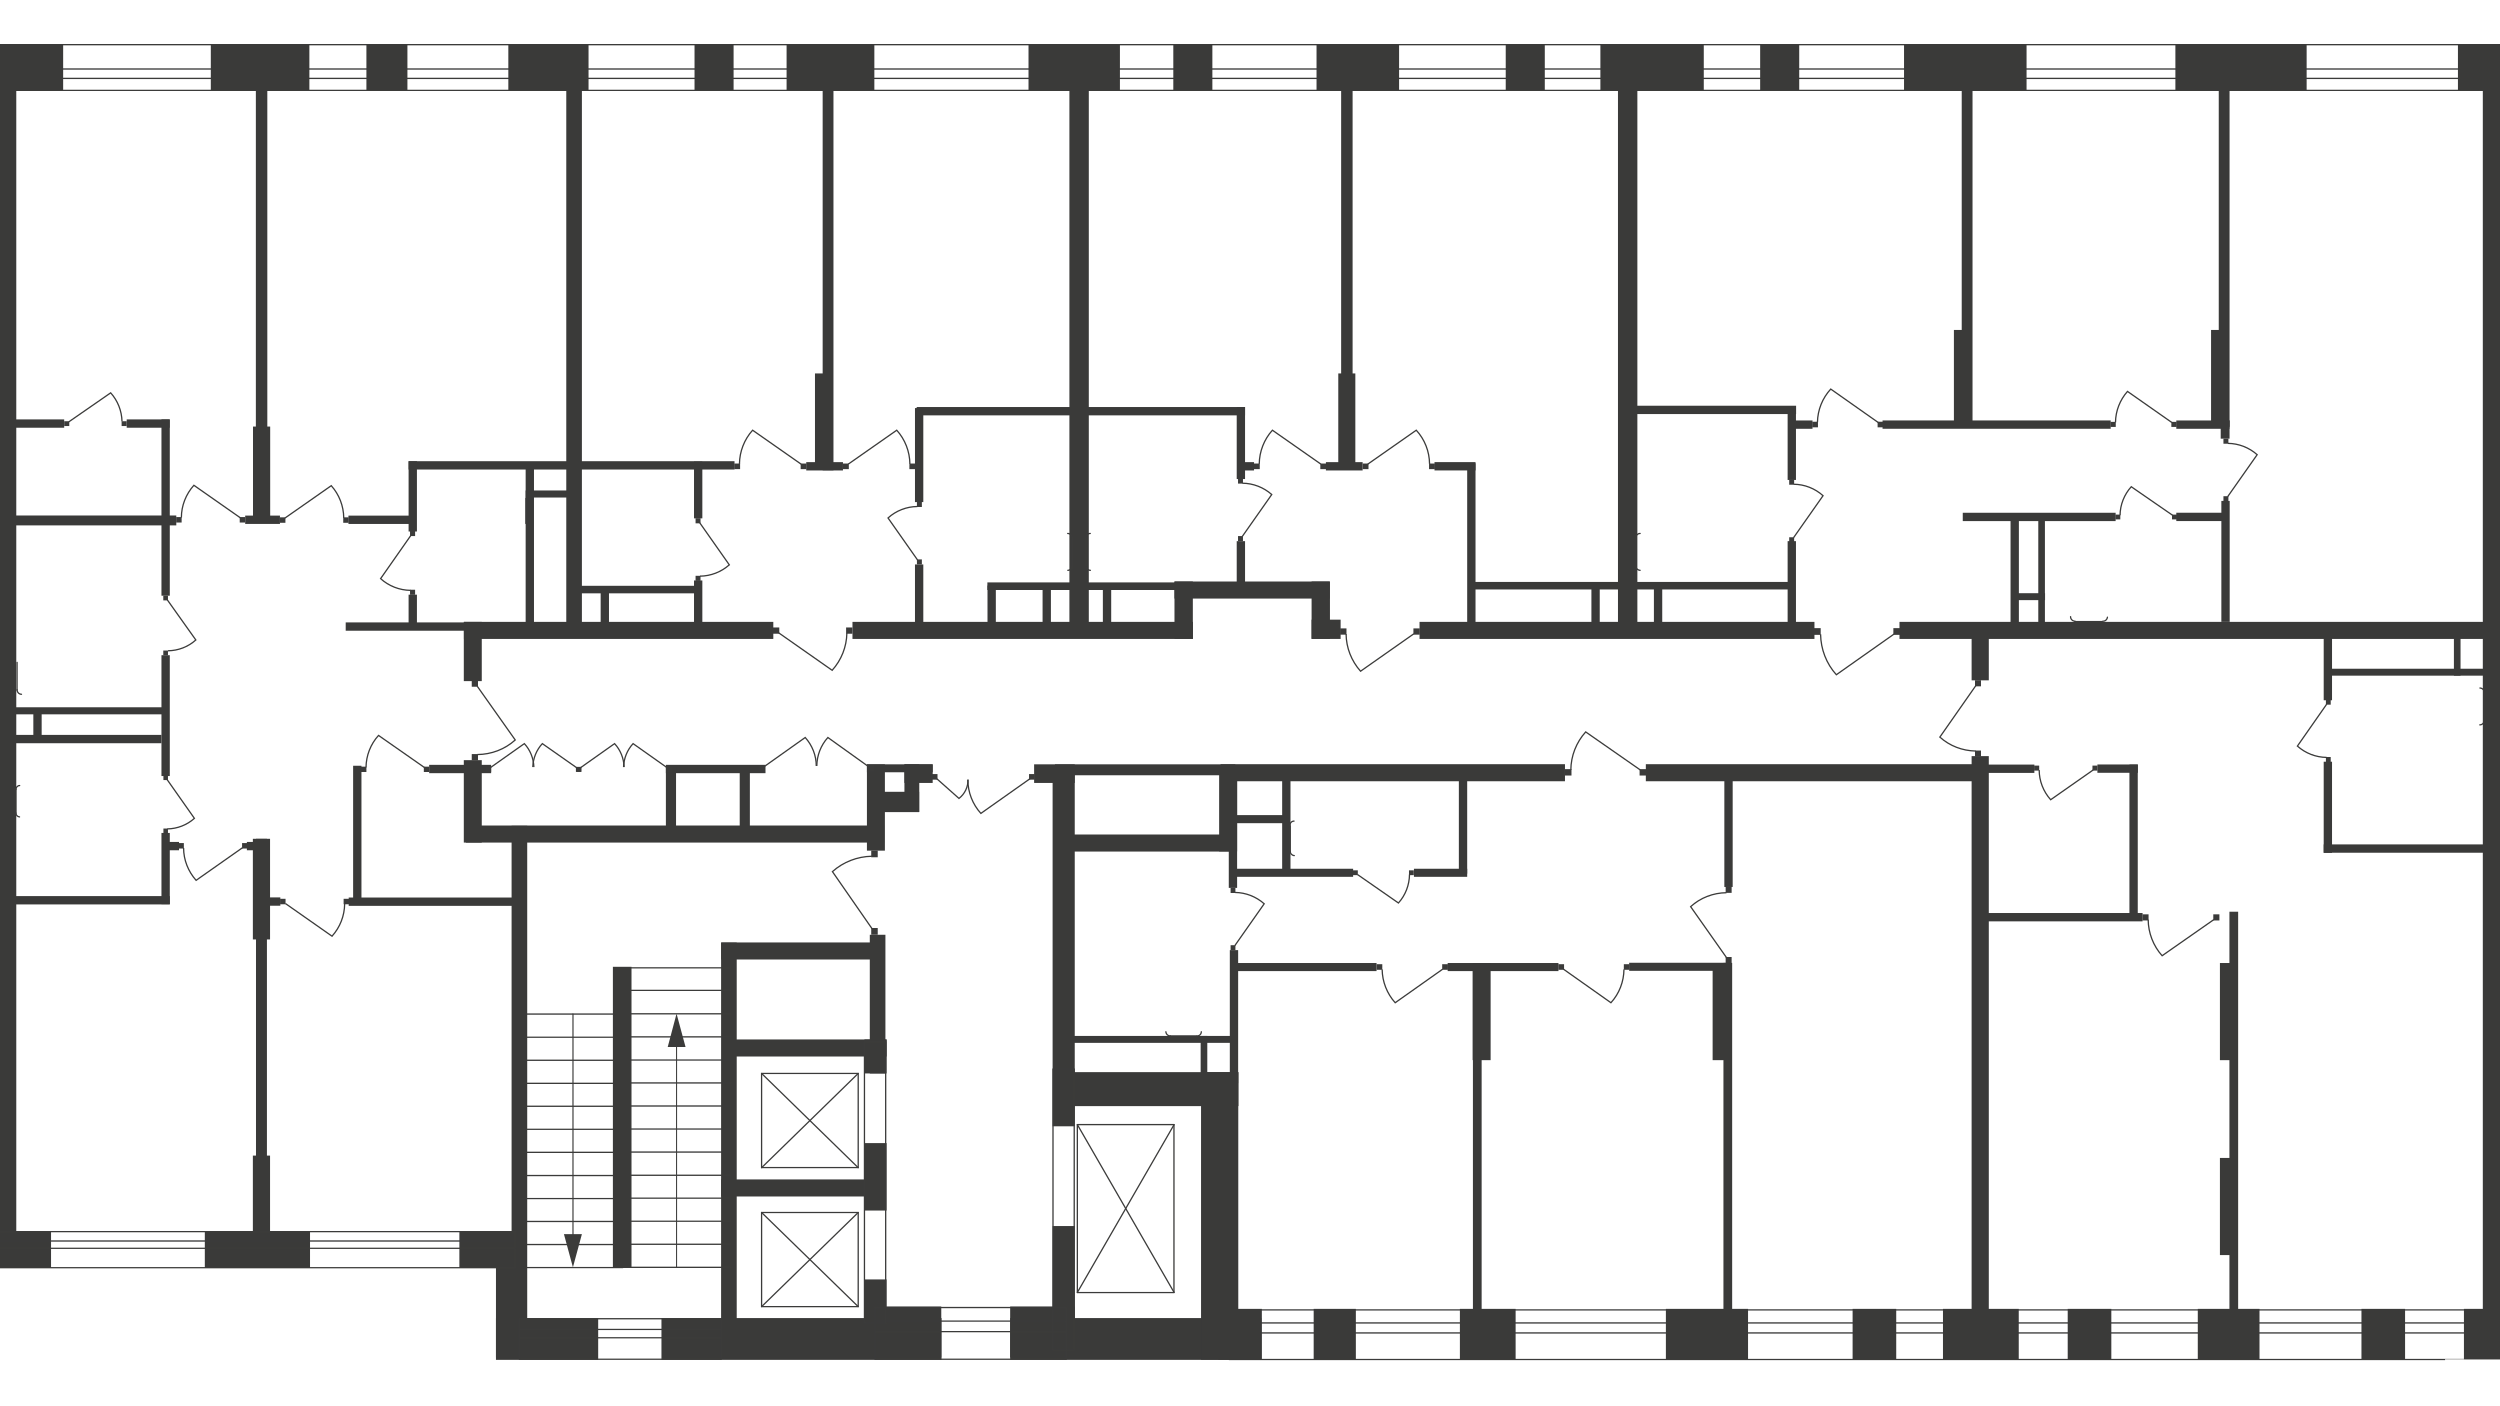 <?xml version="1.0" encoding="utf-8"?>
<!-- Generator: Adobe Illustrator 26.0.0, SVG Export Plug-In . SVG Version: 6.00 Build 0)  -->
<svg version="1.1" id="Слой_1" xmlns="http://www.w3.org/2000/svg" xmlns:xlink="http://www.w3.org/1999/xlink" x="0px" y="0px"
	 viewBox="0 0 1920 1080" style="enable-background:new 0 0 1920 1080;" xml:space="preserve">
<style type="text/css">
	.st0{clip-path:url(#SVGID_00000046339997746210865100000004405529934043373730_);}
	.st1{fill:none;stroke:#3B3B3A;stroke-linecap:round;stroke-linejoin:round;}
	.st2{fill:#3A3A39;}
	.st3{clip-path:url(#SVGID_00000020363344489696603570000005198694177180382364_);}
	.st4{fill:#3B3B3A;}
	.st5{fill:none;stroke:#3B3B3A;stroke-miterlimit:22.93;}
	.st6{clip-path:url(#SVGID_00000179607614543838290740000018084440943398211243_);}
	.st7{fill:none;}
</style>
<g id="Слой_1_00000102543070135693998030000002181027846743999387_">
	<g>
		<g>
			<defs>
				<polygon id="SVGID_1_" points="0,-5.2 1920,-5.2 1920,1043.9 1877.8,1043.9 1877.8,1085.2 0,1085.2 				"/>
			</defs>
			<clipPath id="SVGID_00000049210441784358041920000008327729565742314650_">
				<use xlink:href="#SVGID_1_"  style="overflow:visible;"/>
			</clipPath>
			<g style="clip-path:url(#SVGID_00000049210441784358041920000008327729565742314650_);">
				<rect x="944" y="1006" class="st1" width="1605.4" height="38.1"/>
				<rect x="944" y="1016" class="st1" width="1605.4" height="7.7"/>
				<rect x="-1307.7" y="34.3" class="st1" width="4796.3" height="35.1"/>
				<rect x="-1307.7" y="53" class="st1" width="4796.3" height="7.2"/>
				<rect x="1008.9" y="1005.2" class="st2" width="32.4" height="39.1"/>
				<rect x="1121.2" y="1005.2" class="st2" width="42.8" height="39.1"/>
				<rect x="1279.4" y="1005.2" class="st2" width="63.1" height="39.1"/>
				<rect x="1422.8" y="1005.2" class="st2" width="33.5" height="39.1"/>
				<rect x="1492.2" y="1005.2" class="st2" width="58.2" height="39.1"/>
				<rect x="1813.6" y="1005.2" class="st2" width="33.5" height="39.1"/>
				<rect x="1687.9" y="1005.2" class="st2" width="47.4" height="39.1"/>
				<rect x="1892.3" y="1005.2" class="st2" width="82.6" height="39.1"/>
				<rect x="-1.9" y="61" class="st2" width="14.4" height="902.7"/>
				<rect x="775.8" y="1003.4" class="st2" width="49.6" height="39.1"/>
				<rect x="775.8" y="1012.3" class="st2" width="192.9" height="32.1"/>
				<rect x="508" y="1012.3" class="st2" width="215.1" height="32.1"/>
				<rect x="663.9" y="982.6" class="st2" width="17" height="59.9"/>
				<rect x="808.4" y="941.6" class="st2" width="17" height="100.9"/>
				<rect x="553.8" y="723.9" class="st2" width="12" height="318.7"/>
				<rect x="671.1" y="1003.4" class="st2" width="51.8" height="39.1"/>
				<rect x="392.9" y="634.2" class="st2" width="12" height="390.4"/>
				<rect x="380.9" y="945.9" class="st2" width="23" height="96.7"/>
				<rect x="380.9" y="1012.3" class="st2" width="78.5" height="32.1"/>
				<rect x="935.6" y="1005.2" class="st2" width="33.5" height="39.1"/>
				<rect x="922.4" y="823.4" class="st2" width="28.6" height="220.9"/>
				<rect x="809.8" y="823.4" class="st2" width="141.3" height="26.1"/>
				<rect x="808.4" y="588" class="st2" width="17" height="277"/>
				<rect x="668" y="717.9" class="st2" width="12" height="106.5"/>
				<rect x="663.9" y="877.9" class="st2" width="17" height="51.8"/>
				<rect x="663.9" y="798.3" class="st2" width="17" height="26.1"/>
				<rect x="562.2" y="798.3" class="st2" width="118.7" height="13.1"/>
				<rect x="553.9" y="723.8" class="st2" width="118.7" height="13.1"/>
				<rect x="553.9" y="905.8" class="st2" width="118.7" height="13.1"/>
				<rect x="1887.7" y="33.8" class="st2" width="58.8" height="35.7"/>
				<rect x="1670.7" y="33.8" class="st2" width="100.8" height="35.7"/>
				<rect x="1462.3" y="33.8" class="st2" width="94.1" height="35.7"/>
				<rect x="1351.8" y="33.8" class="st2" width="30" height="35.7"/>
				<rect x="1156.4" y="33.8" class="st2" width="30" height="35.7"/>
				<rect x="1229.1" y="33.8" class="st2" width="79.4" height="35.7"/>
				<rect x="901.1" y="33.8" class="st2" width="30" height="35.7"/>
				<rect x="1011.1" y="33.8" class="st2" width="63.4" height="35.7"/>
				<rect x="789.9" y="33.8" class="st2" width="70.2" height="35.7"/>
				<rect x="533.4" y="33.8" class="st2" width="30" height="35.7"/>
				<rect x="604.1" y="33.8" class="st2" width="67.4" height="35.7"/>
				<rect x="390.4" y="33.8" class="st2" width="61.6" height="35.7"/>
				<rect x="161.9" y="33.8" class="st2" width="75.7" height="35.7"/>
				<rect x="-13.9" y="33.8" class="st2" width="62.4" height="35.7"/>
				<rect x="357.8" y="634" class="st2" width="321.2" height="13.1"/>
				<rect x="810.2" y="640.9" class="st2" width="138.5" height="13.1"/>
				<rect x="937.4" y="586.9" class="st2" width="264.5" height="13.1"/>
				<rect x="1264" y="586.9" class="st2" width="260.8" height="13.1"/>
				<rect x="1458.8" y="477.6" class="st2" width="450.5" height="13.1"/>
				<rect x="1514.2" y="580.7" class="st2" width="13.2" height="443.8"/>
				<rect x="1906.8" y="51.6" class="st2" width="13.2" height="974.2"/>
				<rect x="1090.2" y="477.6" class="st2" width="303.3" height="13.1"/>
				<rect x="654.7" y="477.6" class="st2" width="261.5" height="13.1"/>
				<rect x="356.3" y="477.6" class="st2" width="237.6" height="13.1"/>
				<rect x="434.9" y="66.9" class="st2" width="12" height="415.7"/>
				<rect x="194.3" y="327.6" class="st2" width="13.2" height="74.1"/>
				<rect x="196.5" y="52.2" class="st2" width="8.8" height="349.4"/>
				<rect x="625.9" y="286.8" class="st2" width="13.2" height="74.1"/>
				<rect x="631.8" y="41.9" class="st2" width="8.3" height="319.3"/>
				<rect x="1027.8" y="286.8" class="st2" width="13.1" height="74.1"/>
				<rect x="1030" y="46" class="st2" width="8.8" height="314.9"/>
				<rect x="1242.6" y="60.2" class="st2" width="14.9" height="420.9"/>
				<rect x="821.3" y="60.2" class="st2" width="14.9" height="420.9"/>
				<rect x="194.2" y="644.2" class="st2" width="13.2" height="77.3"/>
				<rect x="196.6" y="644.2" class="st2" width="8.4" height="318.9"/>
				<rect x="194.2" y="887.5" class="st2" width="13.2" height="77.3"/>
				<rect x="356.2" y="477.6" class="st2" width="13.8" height="45.5"/>
				<rect x="356.2" y="583.8" class="st2" width="13.8" height="63.3"/>
				<rect x="665.8" y="587" class="st2" width="13.8" height="66.3"/>
				<rect x="665.8" y="587" class="st2" width="50.5" height="6.1"/>
				<rect x="694.6" y="587" class="st2" width="21.7" height="14.3"/>
				<rect x="694.6" y="587" class="st2" width="11.4" height="36.6"/>
				<rect x="673.5" y="608.1" class="st2" width="32.4" height="15.6"/>
				<rect x="794.2" y="587" class="st2" width="31.2" height="14.3"/>
				<rect x="936.3" y="588.4" class="st2" width="13.8" height="65.5"/>
				<rect x="943.7" y="588.4" class="st2" width="6.4" height="93.5"/>
				<rect x="984.7" y="591.9" class="st2" width="6.4" height="79.1"/>
				<rect x="1120.4" y="591.9" class="st2" width="6.4" height="79.1"/>
				<rect x="1085.9" y="667.2" class="st2" width="40.9" height="6.2"/>
				<rect x="946.7" y="667.2" class="st2" width="92.5" height="6.2"/>
				<rect x="946.7" y="626" class="st2" width="41.8" height="6.2"/>
				<rect x="1131" y="739.6" class="st2" width="13.8" height="74.6"/>
				<rect x="1131.2" y="739.6" class="st2" width="6.7" height="278.2"/>
				<rect x="1315.3" y="739.6" class="st2" width="13.8" height="74.6"/>
				<rect x="1323.6" y="739.5" class="st2" width="6.7" height="278.2"/>
				<rect x="1704.9" y="739.6" class="st2" width="13.8" height="74.6"/>
				<rect x="1712.2" y="700.2" class="st2" width="6.7" height="317.6"/>
				<rect x="1704.9" y="889.3" class="st2" width="13.8" height="74.6"/>
				<rect x="1514.2" y="482.2" class="st2" width="13.2" height="40.3"/>
				<rect x="1500.6" y="253.4" class="st2" width="13.2" height="74.1"/>
				<rect x="1506.6" y="41.1" class="st2" width="8.3" height="286.7"/>
				<rect x="1698.1" y="253.4" class="st2" width="13.2" height="74.1"/>
				<rect x="1704" y="41.1" class="st2" width="8.3" height="286.7"/>
				<rect x="902" y="446.6" class="st2" width="119.2" height="13.1"/>
				<rect x="902" y="446.6" class="st2" width="14.1" height="44"/>
				<rect x="1007.3" y="446.6" class="st2" width="14.1" height="44"/>
				<rect x="1007.3" y="475.9" class="st2" width="22.3" height="14.8"/>
				<rect x="810.2" y="587" class="st2" width="138.5" height="8.4"/>
				<rect x="944.5" y="729.7" class="st2" width="6.4" height="102.2"/>
				<rect x="946.7" y="739.6" class="st2" width="110.5" height="6.2"/>
				<rect x="1111.8" y="739.6" class="st2" width="85.1" height="6.2"/>
				<rect x="1251.2" y="739.4" class="st2" width="77.9" height="6.2"/>
				<rect x="1324.3" y="597.7" class="st2" width="6.4" height="83.5"/>
				<rect x="1635.4" y="587.2" class="st2" width="6.4" height="118.5"/>
				<rect x="1706" y="384.7" class="st2" width="6.4" height="92.9"/>
				<rect x="1784.6" y="585" class="st2" width="6.4" height="70"/>
				<rect x="1784.6" y="484.3" class="st2" width="6.4" height="53.5"/>
				<rect x="1544.1" y="395.9" class="st2" width="6.4" height="89"/>
				<rect x="1372.9" y="415.6" class="st2" width="6.4" height="69.3"/>
				<rect x="1372.9" y="312.6" class="st2" width="6.4" height="56"/>
				<rect x="1126.8" y="355.8" class="st2" width="6.4" height="127.2"/>
				<rect x="949.8" y="312.6" class="st2" width="6.4" height="55.3"/>
				<rect x="949.8" y="415.6" class="st2" width="6.4" height="42.2"/>
				<rect x="533" y="354.5" class="st2" width="6.4" height="43.6"/>
				<rect x="533" y="445.8" class="st2" width="6.4" height="43.6"/>
				<rect x="313.8" y="456.7" class="st2" width="6.4" height="23.9"/>
				<rect x="313.8" y="354.2" class="st2" width="6.4" height="54"/>
				<rect x="124" y="322.1" class="st2" width="6.4" height="135.4"/>
				<rect x="124" y="503.2" class="st2" width="6.4" height="92.8"/>
				<rect x="124" y="639.7" class="st2" width="6.4" height="54.7"/>
				<rect x="271.2" y="588.1" class="st2" width="6.4" height="104.5"/>
				<rect x="702.7" y="313.4" class="st2" width="6.4" height="72.2"/>
				<rect x="702.7" y="433.5" class="st2" width="6.4" height="53.8"/>
				<rect x="1525.7" y="701.2" class="st2" width="119.8" height="6.4"/>
				<rect x="1522" y="587.2" class="st2" width="40.4" height="6.4"/>
				<rect x="1784.6" y="648.5" class="st2" width="130.3" height="6.4"/>
				<rect x="1507.4" y="393.8" class="st2" width="117.4" height="6.4"/>
				<rect x="1445.8" y="322.9" class="st2" width="175.2" height="6.4"/>
				<rect x="1248.5" y="311.6" class="st2" width="130.9" height="6.4"/>
				<rect x="1101.7" y="354.9" class="st2" width="31.5" height="6.4"/>
				<rect x="704" y="312.6" class="st2" width="252.2" height="6.4"/>
				<rect x="313.8" y="354.2" class="st2" width="250.3" height="6.4"/>
				<rect x="267.6" y="396" class="st2" width="49.3" height="6.4"/>
				<rect y="322.1" class="st2" width="49.3" height="6.4"/>
				<rect x="6.5" y="564.4" class="st2" width="117.5" height="6.4"/>
				<rect x="3.6" y="688.2" class="st2" width="126.8" height="6.4"/>
				<rect x="267.8" y="689.3" class="st2" width="125.9" height="6.4"/>
				<rect x="329.6" y="587.4" class="st2" width="47.6" height="6.4"/>
				<rect x="511.4" y="587.4" class="st2" width="76.5" height="6.4"/>
				<rect x="-114.5" y="395.9" class="st2" width="249.9" height="7.6"/>
				<rect x="-114.5" y="564.5" class="st2" width="122.3" height="7.6"/>
				<rect x="-125.9" y="688.4" class="st2" width="133.7" height="7.6"/>
				<g>
					<g>
						<defs>
							<polygon id="SVGID_00000029035066916831472090000017510008407894160569_" points="-2494.6,6.4 -2494.6,2953 -1797.6,2953 
								-694.4,1232.8 4520.8,1232.8 4520.8,2953 5625.6,2953 5625.6,6.4 							"/>
						</defs>
						<clipPath id="SVGID_00000058558545570767384640000001021672036722840759_">
							<use xlink:href="#SVGID_00000029035066916831472090000017510008407894160569_"  style="overflow:visible;"/>
						</clipPath>
						<g style="clip-path:url(#SVGID_00000058558545570767384640000001021672036722840759_);">
							<path class="st1" d="M1259.6,409.7c-1.9,0-3.4,1.6-3.4,3.5l0,0"/>
							<path class="st1" d="M1256.2,434.5c0,1.9,1.5,3.4,3.4,3.5"/>
							<line class="st1" x1="1256.2" y1="434.8" x2="1256.2" y2="413.5"/>
							<rect x="1222.2" y="449.8" class="st2" width="6.4" height="33.5"/>
							<rect x="1128.8" y="446.9" class="st2" width="246.4" height="5.8"/>
							<path class="st1" d="M837.3,409.7c-1.9,0-3.4,1.5-3.4,3.4v0.1"/>
							<path class="st1" d="M834,434.5c0,1.9,1.5,3.5,3.4,3.5l0,0"/>
							<line class="st1" x1="834" y1="434.8" x2="834" y2="413.5"/>
							<path class="st1" d="M820,409.7c1.9,0,3.4,1.5,3.4,3.4c0,0,0,0,0,0.1"/>
							<path class="st1" d="M823.5,434.5c0,1.9-1.5,3.5-3.4,3.5"/>
							<line class="st1" x1="823.5" y1="434.8" x2="823.5" y2="413.5"/>
							<rect x="800.7" y="449.7" class="st2" width="6.4" height="33.5"/>
							<rect x="758.3" y="447.3" class="st2" width="153.5" height="5.8"/>
							<rect x="461.3" y="451" class="st2" width="6.4" height="27.5"/>
							<rect x="443.2" y="449.9" class="st2" width="94" height="5.8"/>
							<rect x="403.7" y="355.2" class="st2" width="6.4" height="125.4"/>
							<rect x="403.7" y="376.7" class="st2" width="35.4" height="5.4"/>
							<line class="st1" x1="403.9" y1="402" x2="403.9" y2="382.6"/>
							<rect x="265.5" y="478" class="st2" width="129" height="6.4"/>
							<path class="st1" d="M13.1,529.7c0,1.9,1.5,3.5,3.4,3.5"/>
							<line class="st1" x1="13.1" y1="530" x2="13.1" y2="508.7"/>
							<rect x="97.3" y="322.1" class="st2" width="33" height="6.4"/>
							<rect x="188.3" y="396" class="st2" width="26.7" height="6.4"/>
							<rect x="25.6" y="544.2" class="st2" width="6.4" height="25.8"/>
							<rect x="7.4" y="543.2" class="st2" width="119.8" height="5.4"/>
							<rect x="-73.7" y="543.3" class="st2" width="75.9" height="5.4"/>
							<path class="st1" d="M15.1,603.3c-1.6,0-2.9,1.4-2.8,3l0,0"/>
							<path class="st1" d="M12.2,624.4c0,1.6,1.3,2.9,2.8,3"/>
							<line class="st1" x1="12.2" y1="624.6" x2="12.2" y2="606.6"/>
							<rect x="201.2" y="689.2" class="st2" width="14.1" height="6.4"/>
							<rect x="189.6" y="646.6" class="st2" width="14.1" height="6.4"/>
							<rect x="124.9" y="646.6" class="st2" width="12.6" height="6.4"/>
							<path class="st1" d="M1904.5,556.7c1.9,0,3.4-1.6,3.4-3.5v-0.1"/>
							<path class="st1" d="M1907.9,531.9c0.1-1.9-1.4-3.4-3.2-3.5h-0.1"/>
							<line class="st1" x1="1907.9" y1="531.6" x2="1907.9" y2="552.8"/>
							<rect x="1671.4" y="393.8" class="st2" width="38.3" height="6.4"/>
							<rect x="1671.4" y="322.9" class="st2" width="40.8" height="6.4"/>
							<rect x="1789.8" y="513.6" class="st2" width="119.7" height="5.3"/>
							<rect x="1884.6" y="487.6" class="st2" width="5.1" height="31.3"/>
							<rect x="1545.8" y="455.6" class="st2" width="24.8" height="5.3"/>
							<rect x="1565.4" y="398.2" class="st2" width="5.1" height="83.2"/>
							<path class="st1" d="M1618.5,474c-0.2,1.8-1.7,3.2-3.6,3.1"/>
							<path class="st1" d="M1593.7,477.1c-1.9,0-3.5-1.5-3.5-3.4c0,0,0,0,0-0.1"/>
							<line class="st1" x1="1593.4" y1="477.4" x2="1614.6" y2="477.4"/>
							<rect x="1610.8" y="587.1" class="st2" width="31.1" height="6.4"/>
							<path class="st1" d="M993.8,630.6c-1.8,0-3.2,1.5-3.1,3.3l0,0"/>
							<path class="st1" d="M990.9,653.8c0,1.8,1.4,3.2,3.1,3.3l0,0"/>
							<line class="st1" x1="990.9" y1="654.1" x2="990.9" y2="634.4"/>
							<path class="st1" d="M922.6,792.4c0,1.8-1.4,3.2-3.2,3.2h-0.1"/>
							<path class="st1" d="M898.8,795.6c-1.8,0-3.3-1.4-3.4-3.2l0,0"/>
							<line class="st1" x1="898.7" y1="795.6" x2="919" y2="795.6"/>
							<rect x="819.1" y="795.6" class="st2" width="127.8" height="5.3"/>
							<rect x="922.1" y="795.6" class="st2" width="5.1" height="29.4"/>
							<line class="st1" x1="478.3" y1="973.5" x2="401.5" y2="973.5"/>
							<line class="st1" x1="478.3" y1="955.8" x2="401.5" y2="955.8"/>
							<line class="st1" x1="478.3" y1="938.1" x2="401.5" y2="938.1"/>
							<line class="st1" x1="478.3" y1="920.5" x2="401.5" y2="920.5"/>
							<line class="st1" x1="478.3" y1="902.8" x2="401.5" y2="902.8"/>
							<line class="st1" x1="478.3" y1="885" x2="401.5" y2="885"/>
							<line class="st1" x1="478.3" y1="867.3" x2="401.5" y2="867.3"/>
							<line class="st1" x1="478.3" y1="849.6" x2="401.5" y2="849.6"/>
							<line class="st1" x1="478.3" y1="832" x2="401.5" y2="832"/>
							<line class="st1" x1="478.3" y1="814.3" x2="401.5" y2="814.3"/>
							<line class="st1" x1="478.3" y1="796.6" x2="401.5" y2="796.6"/>
							<line class="st1" x1="478.3" y1="778.8" x2="401.5" y2="778.8"/>
							<path class="st4" d="M439.6,778.7c0-0.2,0.2-0.4,0.4-0.4c0.2,0,0.4,0.2,0.4,0.4H439.6z M440.5,960.6h-0.9V778.7h0.9V960.6z
								 M440.5,960.6c0,0.2-0.2,0.4-0.4,0.4c-0.2,0-0.4-0.2-0.4-0.4H440.5z M446.9,947.8l-6.9,25.5l-6.9-25.5H446.9z"/>
							<line class="st1" x1="561.1" y1="778.6" x2="484.3" y2="778.6"/>
							<line class="st1" x1="561.1" y1="796.3" x2="484.3" y2="796.3"/>
							<line class="st1" x1="561.1" y1="814.1" x2="484.3" y2="814.1"/>
							<line class="st1" x1="561.1" y1="831.7" x2="484.3" y2="831.7"/>
							<line class="st1" x1="561.1" y1="849.4" x2="484.3" y2="849.4"/>
							<line class="st1" x1="561.1" y1="867.1" x2="484.3" y2="867.1"/>
							<line class="st1" x1="561.1" y1="884.8" x2="484.3" y2="884.8"/>
							<line class="st1" x1="561.1" y1="902.6" x2="484.3" y2="902.6"/>
							<line class="st1" x1="561.1" y1="920.2" x2="484.3" y2="920.2"/>
							<line class="st1" x1="561.1" y1="937.9" x2="484.3" y2="937.9"/>
							<line class="st1" x1="561.1" y1="955.6" x2="484.3" y2="955.6"/>
							<line class="st1" x1="561.1" y1="973.3" x2="484.3" y2="973.3"/>
							<path class="st4" d="M520,973.5c0,0.2-0.2,0.4-0.4,0.4c-0.1-0.1-0.1-0.3,0-0.4H520z M519.2,791.3h0.8v181.9h-0.8V791.3z
								 M519.2,791.3c-0.1-0.1-0.1-0.3,0-0.4c0.2,0,0.4,0.2,0.4,0.4H519.2z M512.8,804.1l6.8-25.6l6.9,25.6H512.8z"/>
							<rect x="470.7" y="742.5" class="st2" width="14.3" height="231.3"/>
							<line class="st1" x1="561.1" y1="760.6" x2="484.3" y2="760.6"/>
							<line class="st1" x1="561.1" y1="743.3" x2="484.3" y2="743.3"/>
							<rect x="827.4" y="863.7" class="st1" width="74.2" height="129"/>
							<line class="st1" x1="827.4" y1="992.6" x2="901.7" y2="863.7"/>
							<line class="st1" x1="827.4" y1="863.7" x2="901.7" y2="992.6"/>
							<rect x="663.9" y="800.1" class="st1" width="16.3" height="215.9"/>
							<rect x="584.9" y="824.4" class="st1" width="74.2" height="72.3"/>
							<line class="st1" x1="584.9" y1="896.8" x2="659.1" y2="824.4"/>
							<line class="st1" x1="584.9" y1="824.4" x2="659.1" y2="896.8"/>
							<rect x="584.9" y="931.2" class="st1" width="74.2" height="72.3"/>
							<line class="st1" x1="584.9" y1="1003.5" x2="659.1" y2="931.2"/>
							<line class="st1" x1="584.9" y1="931.2" x2="659.1" y2="1003.5"/>
							<rect x="808.7" y="821" class="st1" width="16.3" height="215.9"/>
							<rect x="1786.3" y="581.4" class="st4" width="3.7" height="3.8"/>
							<path class="st5" d="M1786.9,540.8l-22.5,32.2c6.2,5.5,14.1,8.6,22.4,8.7"/>
							<rect x="1786.3" y="537.4" class="st4" width="3.7" height="3.8"/>
							<rect x="1516.8" y="576.4" class="st4" width="4.6" height="4.7"/>
							<path class="st5" d="M1517.4,526.6l-27.6,39.5c7.6,6.8,17.3,10.5,27.5,10.7"/>
							<rect x="1516.8" y="522.4" class="st4" width="4.6" height="4.7"/>
							<rect x="1325.3" y="681" class="st4" width="4.6" height="4.7"/>
							<path class="st5" d="M1326,735.5l-27.6-39.2c7.5-6.8,17.3-10.6,27.5-10.7"/>
							<rect x="1325.3" y="735" class="st4" width="4.6" height="4.7"/>
							<rect x="1645.4" y="702.2" class="st4" width="4.7" height="4.7"/>
							<path class="st5" d="M1700.3,706.2l-39.8,27.8c-6.8-7.6-10.6-17.5-10.7-27.7"/>
							<rect x="1699.8" y="702.2" class="st4" width="4.7" height="4.7"/>
							<rect x="1562.2" y="588" class="st4" width="3.9" height="3.8"/>
							<path class="st5" d="M1607.6,591.3l-32.7,22.9c-5.6-6.3-8.8-14.4-8.8-22.8"/>
							<rect x="1607" y="588" class="st4" width="3.9" height="3.8"/>
							<rect x="1393" y="482.4" class="st4" width="5.3" height="5.2"/>
							<path class="st5" d="M1454.7,486.9l-44.4,31.3c-7.7-8.6-11.9-19.6-12.1-31.1"/>
							<rect x="1454.1" y="482.4" class="st4" width="5.3" height="5.2"/>
							<rect x="1624.6" y="395.2" class="st4" width="3.8" height="3.7"/>
							<path class="st5" d="M1668.5,395.7l-31.7-21.9c-5.4,6-8.5,13.8-8.6,21.9"/>
							<rect x="1668.1" y="395.2" class="st4" width="3.8" height="3.7"/>
							<rect x="1620.8" y="324" class="st4" width="4.1" height="3.9"/>
							<path class="st5" d="M1668,324.5l-34.1-23.9c-5.8,6.6-9.1,15-9.2,23.8"/>
							<rect x="1667.6" y="324" class="st4" width="4.1" height="3.9"/>
							<rect x="1391.8" y="323.9" class="st4" width="4.4" height="4.3"/>
							<path class="st5" d="M1442.5,324.5l-36.5-25.7c-6.4,7-10,16-10.2,25.5"/>
							<rect x="1442" y="323.9" class="st4" width="4.4" height="4.3"/>
							<rect x="1376.3" y="322.9" class="st2" width="15.7" height="6.4"/>
							<rect x="1029.2" y="482.6" class="st4" width="4.9" height="4.8"/>
							<path class="st5" d="M1085.9,486.7l-41,28.8c-7-7.9-11-18-11.1-28.6"/>
							<rect x="1085.5" y="482.6" class="st4" width="4.9" height="4.8"/>
							<rect x="963" y="356" class="st4" width="4.5" height="4.3"/>
							<path class="st5" d="M1014.5,356.5l-37.3-26.1c-6.4,7.1-10,16.4-10.1,25.9"/>
							<rect x="1014" y="356" class="st4" width="4.5" height="4.3"/>
							<rect x="649.8" y="481.9" class="st4" width="4.9" height="4.8"/>
							<path class="st5" d="M598,486l41.1,28.8c7.1-7.9,11.1-18,11.3-28.6"/>
							<rect x="593.6" y="481.9" class="st4" width="4.9" height="4.8"/>
							<rect x="1097.5" y="356" class="st4" width="4.5" height="4.3"/>
							<path class="st5" d="M1050.4,356.5l37.3-26.1c6.5,7.1,10.1,16.3,10.2,25.9"/>
							<rect x="1046.5" y="356" class="st4" width="4.5" height="4.3"/>
							<rect x="1018.3" y="354.9" class="st2" width="28.2" height="6.4"/>
							<rect x="950.5" y="354.9" class="st2" width="12.6" height="6.4"/>
							<rect x="1201.9" y="590.7" class="st4" width="5" height="4.9"/>
							<path class="st5" d="M1259.7,591.3l-41.9-29.2c-7.2,8-11.3,18.4-11.4,29.2"/>
							<rect x="1259.2" y="590.7" class="st4" width="5" height="4.9"/>
							<rect x="1247.1" y="740.5" class="st4" width="4.4" height="4.3"/>
							<path class="st5" d="M1200.7,744.3l36.5,25.8c6.4-7,9.9-16.2,10-25.6"/>
							<rect x="1196.8" y="740.5" class="st4" width="4.4" height="4.3"/>
							<rect x="1057.2" y="740.5" class="st4" width="4.4" height="4.3"/>
							<path class="st5" d="M1108,744.3l-36.5,25.8c-6.3-7-9.9-16.2-10-25.6"/>
							<rect x="1107.6" y="740.5" class="st4" width="4.4" height="4.3"/>
							<rect x="945.1" y="681.9" class="st4" width="3.7" height="3.9"/>
							<path class="st5" d="M948.3,726.3l22.6-32.2c-6.2-5.5-14.2-8.6-22.4-8.7"/>
							<rect x="945.1" y="725.9" class="st4" width="3.7" height="3.9"/>
							<rect x="1082.1" y="668.4" class="st4" width="3.7" height="3.7"/>
							<path class="st5" d="M1042.5,671.6l31.5,21.9c5.4-6,8.4-13.8,8.5-21.9"/>
							<rect x="1039.1" y="668.4" class="st4" width="3.7" height="3.7"/>
							<rect x="563.9" y="356" class="st4" width="4.5" height="4.3"/>
							<path class="st5" d="M615.3,356.5L578,330.4c-6.4,7.1-10,16.4-10.1,25.9"/>
							<rect x="614.9" y="356" class="st4" width="4.5" height="4.3"/>
							<rect x="698.4" y="356" class="st4" width="4.5" height="4.3"/>
							<path class="st5" d="M651.4,356.5l37.3-26.1c6.4,7.1,10,16.4,10.1,25.9"/>
							<rect x="647.4" y="356" class="st4" width="4.5" height="4.3"/>
							<rect x="619.2" y="354.9" class="st2" width="28.2" height="6.4"/>
							<rect x="135.3" y="397.1" class="st4" width="4.2" height="4.2"/>
							<path class="st5" d="M184.6,397.7l-35.7-25c-6.1,6.8-9.6,15.7-9.6,24.8"/>
							<rect x="184.1" y="397.1" class="st4" width="4.2" height="4.2"/>
							<rect x="263.6" y="397.3" class="st4" width="4.2" height="4.2"/>
							<path class="st5" d="M218.8,397.9l35.6-24.9c6.1,6.8,9.5,15.6,9.6,24.8"/>
							<rect x="215" y="397.3" class="st4" width="4.2" height="4.2"/>
							<rect x="137" y="647.5" class="st4" width="4.2" height="4.2"/>
							<path class="st5" d="M186.3,651l-35.7,25.1c-6.1-6.9-9.6-15.7-9.6-24.9"/>
							<rect x="185.9" y="647.5" class="st4" width="4.2" height="4.2"/>
							<rect x="263.9" y="690.3" class="st4" width="4.2" height="4.2"/>
							<path class="st5" d="M219.2,693.9L255,719c6.2-6.9,9.6-15.7,9.7-24.9"/>
							<rect x="215.1" y="690.3" class="st4" width="4.2" height="4.2"/>
							<rect x="125.5" y="636.3" class="st4" width="3.5" height="3.5"/>
							<path class="st5" d="M128.4,598.8l20.9,29.7c-5.7,5.1-13.1,8-20.8,8.1"/>
							<rect x="125.5" y="595.6" class="st4" width="3.5" height="3.5"/>
							<rect x="125.4" y="499.6" class="st4" width="3.6" height="3.7"/>
							<path class="st5" d="M128.5,460.7l21.9,30.8c-5.9,5.3-13.5,8.2-21.4,8.3"/>
							<rect x="125.4" y="457.4" class="st4" width="3.6" height="3.7"/>
							<rect x="314.9" y="452.9" class="st4" width="3.9" height="3.9"/>
							<path class="st5" d="M315.4,411.4l-23.1,33c6.3,5.7,14.5,8.9,23,9"/>
							<rect x="314.9" y="407.8" class="st4" width="3.9" height="3.9"/>
							<rect x="362.3" y="579.1" class="st4" width="4.8" height="4.9"/>
							<path class="st5" d="M366.5,527l29.2,41.3c-8,7.2-18.3,11.1-29.1,11.2"/>
							<rect x="362.3" y="522.5" class="st4" width="4.8" height="4.9"/>
							<rect x="277.2" y="588.8" class="st4" width="4.2" height="4.1"/>
							<path class="st5" d="M325.9,589.4l-35.2-24.6c-6.1,6.7-9.5,15.5-9.6,24.6"/>
							<rect x="325.5" y="588.8" class="st4" width="4.2" height="4.1"/>
							<rect x="669.1" y="653.2" class="st4" width="5" height="5.2"/>
							<path class="st5" d="M669.7,713.2l-30.4-43.8c8.3-7.4,19.1-11.6,30.3-11.8"/>
							<rect x="669.1" y="712.7" class="st4" width="5" height="5.2"/>
							<rect x="534.2" y="442.2" class="st4" width="3.8" height="3.9"/>
							<path class="st5" d="M537.4,401.5l22.7,32.3c-6.2,5.5-14.2,8.6-22.5,8.7"/>
							<rect x="534.2" y="398" class="st4" width="3.8" height="3.9"/>
							<rect x="704.2" y="385.5" class="st4" width="3.8" height="3.9"/>
							<path class="st5" d="M704.7,430.1L682,397.8c6.2-5.6,14.2-8.7,22.5-8.8"/>
							<rect x="704.2" y="429.6" class="st4" width="3.8" height="3.9"/>
							<rect x="950.8" y="367.5" class="st4" width="3.8" height="3.9"/>
							<path class="st5" d="M954,412.1l22.7-32.3c-6.2-5.5-14.2-8.6-22.5-8.7"/>
							<rect x="950.8" y="411.7" class="st4" width="3.8" height="3.9"/>
							<rect x="1374.1" y="368.4" class="st4" width="3.8" height="3.9"/>
							<path class="st5" d="M1377.4,413l22.7-32.3c-6.2-5.6-14.2-8.7-22.5-8.8"/>
							<rect x="1374.1" y="412.6" class="st4" width="3.8" height="3.9"/>
							<rect x="1707.6" y="336.9" class="st4" width="3.8" height="3.9"/>
							<path class="st5" d="M1710.8,381.5l22.7-32.3c-6.2-5.5-14.2-8.6-22.5-8.7"/>
							<rect x="1707.6" y="381.1" class="st4" width="3.8" height="3.9"/>
							<rect x="1705.5" y="322.9" class="st2" width="6.8" height="14"/>
							<rect x="568.1" y="590.8" class="st2" width="7.8" height="48.2"/>
							<rect x="511.4" y="588.7" class="st2" width="7.8" height="48.2"/>
							<rect x="790.3" y="594.5" class="st4" width="4.4" height="4.3"/>
							<rect x="715.4" y="594.5" class="st4" width="4.6" height="4.3"/>
							<path class="st5" d="M791.1,598l-37.8,26.7c-6.4-7.1-9.9-16.2-10-25.7"/>
							<path class="st5" d="M719.5,598.1l17,15.1c4.5-3.5,7.1-8.9,6.9-14.6"/>
							<rect x="582.5" y="588.1" class="st4" width="4.7" height="4.6"/>
							<path class="st5" d="M586.4,589.1l32-22.7c5.4,6,8.5,13.8,8.5,21.9"/>
							<rect x="666.6" y="588.1" class="st4" width="4.7" height="4.6"/>
							<path class="st5" d="M667.5,589.1l-31.7-22.7c-5.4,6-8.4,13.8-8.5,21.9"/>
							<rect x="373.3" y="589" class="st4" width="3.9" height="3.8"/>
							<path class="st5" d="M376.4,589.7l26.3-18.6c4.5,4.9,7.1,11.3,7.3,18"/>
							<rect x="442.3" y="589" class="st4" width="3.9" height="3.8"/>
							<path class="st5" d="M443,589.7l-26.5-18.6c-4.5,4.9-7.1,11.3-7.3,18"/>
							<rect x="442.7" y="589" class="st4" width="3.9" height="3.8"/>
							<path class="st5" d="M445.7,589.7l26.3-18.6c4.5,4.9,7.1,11.3,7.3,18"/>
							<rect x="511.8" y="589" class="st4" width="3.9" height="3.8"/>
							<path class="st5" d="M512.5,589.7l-26.3-18.6c-4.5,4.9-7.1,11.3-7.3,18"/>
						</g>
					</g>
				</g>
				<rect x="398.9" y="1012.8" class="st1" width="155" height="31.1"/>
				<rect x="398.9" y="1021" class="st1" width="155" height="6.4"/>
				<rect x="672" y="1004.2" class="st1" width="146.9" height="39.7"/>
				<rect x="672" y="1014.6" class="st1" width="146.9" height="8.1"/>
				<g>
					<g>
						<defs>
							<polygon id="SVGID_00000165202478184980346130000002294874813581936037_" points="-2494.6,6.4 -2494.6,2953 -1797.6,2953 
								-694.4,1232.8 4520.8,1232.8 4520.8,2953 5625.6,2953 5625.6,6.4 							"/>
						</defs>
						<clipPath id="SVGID_00000097500404869830180780000009461225947289195705_">
							<use xlink:href="#SVGID_00000165202478184980346130000002294874813581936037_"  style="overflow:visible;"/>
						</clipPath>
					</g>
				</g>
				<g>
					<g>
						<defs>
							<polygon id="SVGID_00000149348606335623038660000003678844731017864580_" points="-2494.6,6.4 -2494.6,2953 -1797.6,2953 
								-694.4,1232.8 4520.8,1232.8 4520.8,2953 5625.6,2953 5625.6,6.4 							"/>
						</defs>
						<clipPath id="SVGID_00000085230201881460011480000008349905510112559501_">
							<use xlink:href="#SVGID_00000149348606335623038660000003678844731017864580_"  style="overflow:visible;"/>
						</clipPath>
					</g>
				</g>
				<g>
					<g>
						<defs>
							<polygon id="SVGID_00000155835984467606540610000014572106423531676845_" points="-2494.6,6.4 -2494.6,2953 -1797.6,2953 
								-694.4,1232.8 4520.8,1232.8 4520.8,2953 5625.6,2953 5625.6,6.4 							"/>
						</defs>
						<clipPath id="SVGID_00000139979028023639185090000006870527275814413456_">
							<use xlink:href="#SVGID_00000155835984467606540610000014572106423531676845_"  style="overflow:visible;"/>
						</clipPath>
					</g>
				</g>
				<g>
					<g>
						<defs>
							<polygon id="SVGID_00000052083077966870458750000013575543618972619454_" points="-2494.6,6.4 -2494.6,2953 -1797.6,2953 
								-694.4,1232.8 4520.8,1232.8 4520.8,2953 5625.6,2953 5625.6,6.4 							"/>
						</defs>
						<clipPath id="SVGID_00000150794886187978199070000007015725474399072173_">
							<use xlink:href="#SVGID_00000052083077966870458750000013575543618972619454_"  style="overflow:visible;"/>
						</clipPath>
					</g>
				</g>
				<g>
					<g>
						<defs>
							<polygon id="SVGID_00000016776307594240830340000008857311253447943834_" points="-2494.6,6.4 -2494.6,2953 -1797.6,2953 
								-694.4,1232.8 4520.8,1232.8 4520.8,2953 5625.6,2953 5625.6,6.4 							"/>
						</defs>
						<clipPath id="SVGID_00000040556796220021490820000001480873757866349193_">
							<use xlink:href="#SVGID_00000016776307594240830340000008857311253447943834_"  style="overflow:visible;"/>
						</clipPath>
					</g>
				</g>
				<g>
					<g>
						<defs>
							<polygon id="SVGID_00000096751821507454121340000004761153899476306106_" points="-2494.6,6.4 -2494.6,2953 -1797.6,2953 
								-694.4,1232.8 4520.8,1232.8 4520.8,2953 5625.6,2953 5625.6,6.4 							"/>
						</defs>
						<clipPath id="SVGID_00000003076995629204967770000008405670516097803444_">
							<use xlink:href="#SVGID_00000096751821507454121340000004761153899476306106_"  style="overflow:visible;"/>
						</clipPath>
					</g>
				</g>
				<g>
					<g>
						<defs>
							<polygon id="SVGID_00000042695178283935337590000004345086395755075003_" points="-2494.6,6.4 -2494.6,2953 -1797.6,2953 
								-694.4,1232.8 4520.8,1232.8 4520.8,2953 5625.6,2953 5625.6,6.4 							"/>
						</defs>
						<clipPath id="SVGID_00000175319657658063493210000006441400158483293881_">
							<use xlink:href="#SVGID_00000042695178283935337590000004345086395755075003_"  style="overflow:visible;"/>
						</clipPath>
					</g>
				</g>
				<rect x="281.4" y="33.8" class="st2" width="31.5" height="35.7"/>
				<rect x="758.4" y="449.7" class="st2" width="6.4" height="33.5"/>
				<rect x="847" y="449.7" class="st2" width="6.4" height="33.5"/>
				<rect x="1270.2" y="449.8" class="st2" width="6.4" height="33.5"/>
				<rect x="93.4" y="323.5" class="st4" width="3.9" height="3.7"/>
				<g>
					<g>
						<defs>
							<polygon id="SVGID_00000085231406887927241980000012753327036358801806_" points="-2494.6,6.4 -2494.6,2953 -1797.6,2953 
								-694.4,1232.8 4520.8,1232.8 4520.8,2953 5625.6,2953 5625.6,6.4 							"/>
						</defs>
						<clipPath id="SVGID_00000139991679790707302560000017175452792669376668_">
							<use xlink:href="#SVGID_00000085231406887927241980000012753327036358801806_"  style="overflow:visible;"/>
						</clipPath>
						<g style="clip-path:url(#SVGID_00000139991679790707302560000017175452792669376668_);">
							<path class="st5" d="M52.8,324L85,301.7c5.4,6,8.5,13.8,8.7,21.9"/>
						</g>
					</g>
				</g>
				<rect x="49.3" y="323.5" class="st4" width="3.9" height="3.7"/>
				<rect x="1588" y="1005.2" class="st2" width="33.5" height="39.1"/>
				<rect x="352.8" y="945.9" class="st2" width="51.2" height="27.9"/>
				<polygon class="st2" points="1965.6,1043.9 1965.6,1060.2 1923.9,1060.2 1923.9,1043.9 1915,1043.9 1915,1059.5 1915,1068.2 
					1930,1068.2 1974.7,1068.2 1974.7,1059.5 1974.7,1043.9 				"/>
				<rect x="157.3" y="945.9" class="st2" width="80.8" height="27.9"/>
				<rect x="-41.6" y="945.9" class="st2" width="80.8" height="27.9"/>
				<rect x="-192.8" y="945.9" class="st1" width="588.5" height="27.7"/>
				<rect x="-192.8" y="953.1" class="st1" width="588.5" height="5.6"/>
				<path class="st5" d="M392,1014.4"/>
				<path class="st5" d="M-181.5,1014.4"/>
			</g>
		</g>
	</g>
</g>
<g id="Слой_2_00000137134582655855617610000003015359267389572739_">
	<polygon id="ap172" class="st7" points="12.5,69.4 434.9,69.4 434.9,354.6 403.7,354.6 403.7,477.6 356.3,477.6 356.3,647.1 
		392.9,647.1 392.9,945.9 12.5,945.9 12.5,570.9 130.4,570.9 130.4,543.2 12.5,543.2 	"/>
	<polygon id="ap173" class="st7" points="446.8,69.4 821.3,69.4 821.3,447.3 758.3,447.3 758.3,477.6 539.4,477.6 539.4,449.9 
		446.8,449.9 	"/>
	<polygon id="ap174" class="st7" points="836.2,69.4 1242.6,69.4 1242.6,447.1 1126.8,447.1 1126.8,477.6 1021.4,477.6 
		1021.4,446.6 836.2,446.6 	"/>
	<polygon id="ap175" class="st7" points="1257.5,69.7 1906.8,69.7 1906.8,477.6 1570.6,477.6 1570.6,393.8 1544.1,393.8 
		1544.1,477.6 1379.3,477.6 1379.3,446.2 1257.5,446.2 	"/>
	<polygon id="ap176" class="st7" points="1527.4,490.6 1784.6,490.6 1784.6,518.5 1906.8,518.5 1906.8,1005.2 1527.4,1005.2 	"/>
	<polygon id="ap177" class="st7" points="991.1,600 1514.2,600 1514.2,1006 951,1006 951,795.6 825.4,795.6 825.4,653.9 
		943.7,653.9 943.7,673.4 991.1,673.4 	"/>
</g>
</svg>
